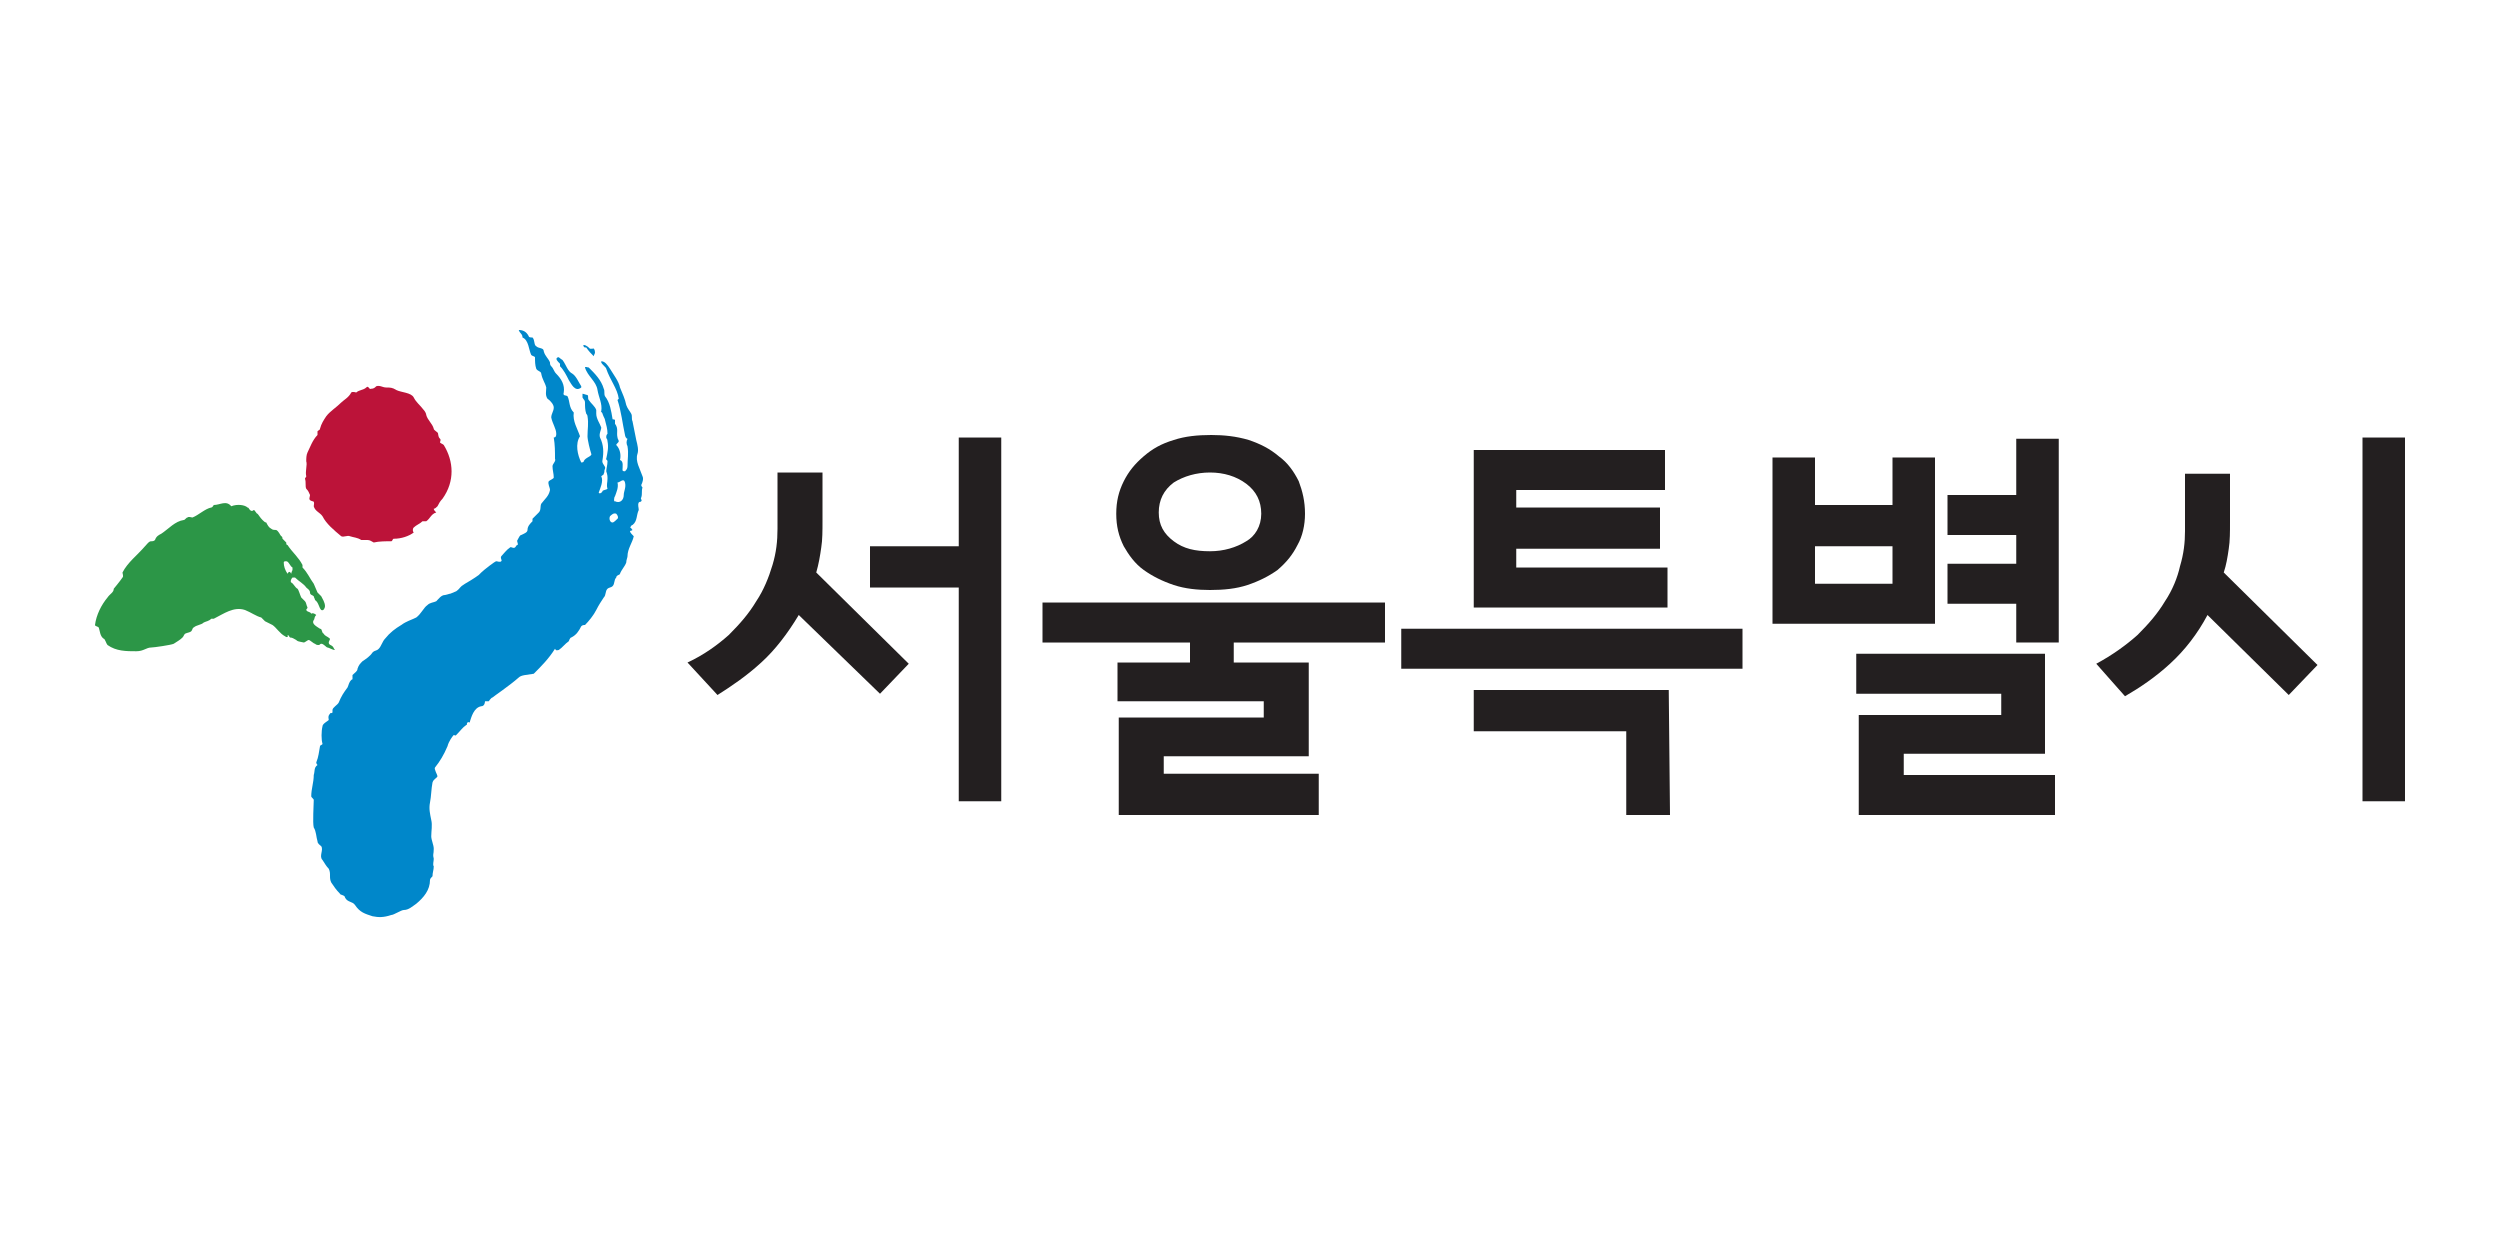 <?xml version="1.0" encoding="utf-8"?>
<!-- Generator: Adobe Illustrator 22.1.0, SVG Export Plug-In . SVG Version: 6.00 Build 0)  -->
<svg version="1.1" id="Layer_1" xmlns="http://www.w3.org/2000/svg" xmlns:xlink="http://www.w3.org/1999/xlink" x="0px" y="0px"
	 viewBox="0 0 200 100" style="enable-background:new 0 0 200 100;" xml:space="preserve">
<style type="text/css">
	.st0{fill:#BC1339;}
	.st1{fill:#0087CA;}
	.st2{fill:#2C9647;}
	.st3{fill:#231F20;}
</style>
<g>
	<g>
		<path class="st0" d="M33.9,32.8c0.1,0.1,0.2,0.3,0.2,0.4c0.1,0.4,0.5,0.7,0.6,1.1c0,0.1,0.2,0.2,0.3,0.3s0,0.3,0.2,0.5
			c0.1,0.1,0,0.2,0,0.3c0.1,0.1,0.2,0.1,0.3,0.2c0.8,1.3,0.9,2.9-0.1,4.3c-0.2,0.2-0.3,0.4-0.4,0.6c-0.1,0.1-0.2,0.2-0.3,0.2
			c0,0.1,0.1,0.2,0.2,0.3c-0.4,0.1-0.5,0.5-0.8,0.7c-0.1,0-0.3,0-0.3,0c-0.2,0.2-0.5,0.3-0.7,0.5c-0.1,0.1-0.1,0.3,0,0.4
			c-0.4,0.3-1,0.5-1.6,0.5c-0.1,0-0.1,0.2-0.2,0.2c-0.4,0-1,0-1.4,0.1c-0.2-0.1-0.3-0.2-0.5-0.2s-0.3,0-0.5,0
			C28.6,43,28.3,43,28,42.9c-0.2-0.1-0.5,0.1-0.7,0c-0.6-0.5-1.2-1-1.5-1.6c-0.2-0.3-0.6-0.4-0.7-0.8c0-0.1,0.1-0.4-0.1-0.4
			c-0.4-0.1-0.2-0.3-0.2-0.5c-0.1-0.2-0.1-0.3-0.3-0.5c-0.1-0.2,0-0.5-0.1-0.8c0-0.1,0.1-0.1,0.1-0.2c-0.1-0.4,0.1-0.9,0-1.2
			c0-0.2,0-0.5,0.1-0.7c0.2-0.4,0.4-1,0.8-1.4c0-0.1,0-0.2,0-0.3c0.1-0.1,0.2-0.1,0.2-0.2c0.1-0.4,0.3-0.7,0.5-1
			c0.3-0.4,0.8-0.7,1.2-1.1c0.2-0.2,0.6-0.4,0.8-0.8c0.1-0.1,0.4,0,0.4,0c0.2-0.2,0.6-0.2,0.8-0.4c0.2-0.2,0.2,0.2,0.4,0.1
			c0.2,0,0.3-0.1,0.4-0.2c0.3-0.1,0.5,0.1,0.8,0.1s0.5,0,0.8,0.2c0.4,0.2,1.2,0.2,1.4,0.6C33.3,32.2,33.6,32.4,33.9,32.8z"/>
		<path class="st1" d="M48.6,38.3c0-0.2,0-0.3-0.1-0.6c0-0.2,0.1-0.5,0.1-0.8c0-0.1-0.2-0.2-0.1-0.2c0.1-0.5,0.2-0.9,0.1-1.4
			c0-0.2-0.1-0.2-0.1-0.3s0-0.2,0.1-0.3c0-0.4-0.1-0.7-0.2-1.1c0-0.1-0.1-0.2-0.2-0.5c0-0.1-0.2-0.2-0.1-0.2
			c0.1-0.6-0.2-1.1-0.3-1.7c-0.1-0.7-0.8-1.1-1-1.8c0-0.1,0.2,0,0.3,0c0.5,0.5,1,1,1.2,1.7c0.1,0.2,0,0.4,0.1,0.6
			c0.4,0.5,0.5,1.2,0.6,1.8c0,0.1,0.1,0,0.2,0.1c0,0.1,0,0.2,0,0.3c0.3,0.4,0.1,0.7,0.2,1.1c0,0.1,0.1,0.2,0.1,0.3s-0.2,0.2-0.2,0.3
			c0.3,0.3,0.4,0.8,0.3,1.2c0.3,0.1,0.2,0.5,0.2,0.8c0,0.1,0.1,0.1,0.2,0.1c0.1-0.1,0.2-0.2,0.2-0.4c0-0.6,0.1-1,0-1.6
			c-0.1-0.2-0.1-0.4,0-0.6c-0.1,0-0.2-0.2-0.2-0.3c-0.2-0.9-0.3-1.9-0.6-2.8l0.1-0.1c-0.1-0.8-0.7-1.5-1-2.4c0-0.1-0.3-0.3-0.4-0.5
			v-0.1c0.3,0,0.5,0.3,0.7,0.6c0.3,0.5,0.7,1,0.8,1.5c0.2,0.5,0.4,0.9,0.5,1.4c0.1,0.3,0.3,0.5,0.4,0.7c0.1,0.2,0,0.4,0.1,0.6
			c0.1,0.5,0.2,1,0.3,1.5c0.1,0.4,0.2,0.8,0.1,1.1c-0.2,0.6,0.2,1.2,0.4,1.8c0.1,0.2,0,0.5-0.1,0.7c0,0.1,0.1,0.2,0.1,0.2
			c-0.1,0.3,0,0.5-0.1,0.8c-0.1,0.1,0.1,0.2,0,0.3s-0.1,0-0.2,0.1c-0.1,0.2,0,0.4,0,0.6c-0.2,0.4-0.1,0.9-0.5,1.2
			c-0.1,0-0.1,0.1-0.2,0.2c0.1,0,0.1,0.1,0.2,0.2c-0.1,0.1-0.1,0-0.2,0.1c0,0.1,0.2,0.3,0.3,0.4c-0.1,0.5-0.5,1-0.5,1.6
			c0,0.1-0.1,0.3-0.1,0.5c-0.1,0.3-0.4,0.6-0.5,0.9c0,0.1-0.3,0.1-0.3,0.3c-0.2,0.2-0.1,0.5-0.3,0.7c-0.1,0.1-0.3,0.1-0.4,0.2
			c-0.2,0.2-0.1,0.5-0.3,0.7c-0.2,0.3-0.4,0.6-0.6,1c-0.2,0.4-0.6,0.9-0.9,1.2c-0.1,0-0.2,0-0.3,0.1c-0.2,0.4-0.4,0.7-0.8,0.9
			c-0.1,0-0.2,0.3-0.2,0.3c-0.3,0.2-0.5,0.5-0.8,0.7c-0.1,0-0.2,0.1-0.3-0.1c-0.5,0.8-1.1,1.4-1.7,2c-0.6,0.1-1,0.1-1.2,0.3
			c-0.8,0.7-2,1.5-2.1,1.6c-0.1,0-0.3,0.3-0.3,0.3c-0.2,0-0.1,0-0.3,0c0,0,0,0.4-0.3,0.4c-0.6,0.1-0.8,0.9-0.9,1.2
			c0,0.2-0.1,0-0.2,0.1c-0.1,0.1,0,0.2-0.1,0.2c-0.3,0.2-0.5,0.5-0.8,0.8c-0.1,0.1-0.1,0-0.2,0c-0.1,0.1-0.4,0.5-0.5,0.9
			c-0.3,0.7-0.6,1.2-1,1.7C34.7,61.5,35,62,35,62.1c-0.1,0.2-0.3,0.2-0.4,0.5c-0.1,0.5-0.1,1.1-0.2,1.6c-0.1,0.5,0,0.9,0.1,1.4
			c0.1,0.4,0,0.9,0,1.3c0,0.3,0.2,0.7,0.2,1c0,0.5-0.1,0.4,0,0.8c0,0.2-0.1,0.5,0,0.6c0,0.3-0.1,0.5-0.1,0.8
			c-0.1,0.1-0.2,0.2-0.2,0.3c0,0.8-0.5,1.4-1.1,1.9c-0.3,0.2-0.6,0.5-1,0.5c-0.2,0-0.8,0.4-1,0.4c-0.6,0.2-1,0.2-1.5,0.1
			c-0.6-0.2-1-0.3-1.4-0.9c-0.2-0.3-0.6-0.2-0.8-0.6c0-0.2-0.4-0.2-0.4-0.3c-0.3-0.3-0.5-0.6-0.7-0.9c-0.2-0.4,0-0.7-0.2-1.1
			c-0.2-0.2-0.3-0.4-0.5-0.7c-0.3-0.3,0.1-0.8-0.1-1.1c-0.1-0.1-0.3-0.2-0.3-0.4c-0.1-0.3-0.1-0.8-0.3-1.1c-0.1-0.4,0-1.8,0-2.2
			c0-0.1-0.2-0.2-0.2-0.3c0-0.6,0.2-1.1,0.2-1.7c0.1-0.3,0-0.6,0.3-0.8c0,0-0.1-0.1-0.1-0.2c0.2-0.5,0.2-0.8,0.3-1.3
			c0-0.1,0.2-0.1,0.2-0.2c-0.1-0.3-0.1-1,0-1.4c0-0.2,0.4-0.4,0.5-0.5c0-0.1-0.1-0.3,0.1-0.5c0-0.1,0.1,0,0.2-0.1c0-0.1,0-0.2,0-0.2
			c0-0.2,0.4-0.4,0.5-0.6c0.2-0.5,0.4-0.8,0.7-1.2c0.1-0.2,0.1-0.4,0.3-0.6c0.1-0.1,0.1,0,0.1-0.1s0-0.2,0-0.3
			c0.2-0.2,0.4-0.3,0.4-0.5c0.1-0.3,0.2-0.4,0.4-0.6c0.3-0.2,0.6-0.4,0.8-0.7c0.2-0.2,0.3-0.1,0.5-0.3s0.3-0.6,0.5-0.8
			c0.4-0.5,0.8-0.8,1.3-1.1c0.4-0.3,0.8-0.4,1.2-0.6c0.4-0.3,0.6-0.8,0.9-1c0.2-0.2,0.5-0.2,0.7-0.3c0.2-0.2,0.4-0.5,0.7-0.5
			c0.7-0.2,0.2,0,0.9-0.3c0.4-0.3,0.2-0.3,0.7-0.6c0.7-0.4,1.1-0.7,1.1-0.7c0.1-0.1,0.1-0.1,0.2-0.2c0.2-0.2,1.1-0.9,1.2-0.9
			c0.1,0,0.3,0.1,0.4,0c0.1-0.1-0.1-0.2,0-0.4c0.2-0.2,0.4-0.5,0.7-0.7c0.1-0.1,0.2,0.1,0.4,0c0.1-0.1,0.1-0.2,0.2-0.2
			c0.1-0.1-0.1-0.3,0-0.4c0.1-0.2,0.2-0.4,0.3-0.4c0.2-0.1,0.5-0.2,0.5-0.4c0-0.3,0.2-0.5,0.4-0.7c0-0.1,0-0.1,0-0.2
			c0.2-0.2,0.3-0.3,0.5-0.5s0.1-0.5,0.2-0.7c0.3-0.4,0.6-0.6,0.7-1.1c0-0.2-0.2-0.5-0.1-0.7c0.1-0.1,0.4-0.2,0.4-0.3
			c0-0.3-0.1-0.6-0.1-0.9c0-0.2,0.3-0.4,0.2-0.6c0-0.6,0-1.1-0.1-1.7c0.2,0,0.2-0.2,0.2-0.3c0-0.4-0.3-0.8-0.4-1.3
			c0-0.3,0.2-0.5,0.2-0.8c0-0.2-0.2-0.5-0.5-0.7c-0.2-0.3-0.1-0.6-0.1-0.9c-0.1-0.4-0.3-0.6-0.4-1.1c0-0.2-0.3-0.2-0.4-0.4
			c-0.1-0.3-0.1-0.6-0.1-0.9c0-0.1-0.2-0.1-0.3-0.2c-0.2-0.4-0.2-1.2-0.7-1.4c0-0.3-0.2-0.3-0.3-0.6c0.3,0,0.6,0.1,0.8,0.5
			c0,0.1,0.2,0.1,0.3,0.1c0.2,0.2,0.1,0.6,0.3,0.7c0.2,0.2,0.6,0.1,0.6,0.4c0.1,0.4,0.4,0.6,0.5,0.9c0,0.1,0,0.2,0.1,0.3
			c0.2,0.2,0.2,0.4,0.4,0.6c0.4,0.4,0.7,0.9,0.6,1.5c-0.1,0.3,0.2,0.2,0.3,0.3c0.2,0.4,0.1,0.9,0.5,1.3c-0.1,0.7,0.3,1.3,0.5,1.9
			c-0.4,0.6-0.2,1.5,0.1,2.1c0,0,0.2,0,0.2-0.1c0.1-0.3,0.7-0.4,0.6-0.6C47.2,36,47,35.2,47,34.9c0-0.6,0.1-1,0-1.6
			c0-0.1-0.1-0.2-0.1-0.2c-0.1-0.3-0.1-0.6-0.1-0.9c0-0.2-0.1-0.2-0.2-0.4c0-0.1,0-0.2,0-0.3c0.1,0,0.3,0.1,0.4,0.1
			c0.1,0.1,0,0.3,0.1,0.4c0.2,0.3,0.5,0.5,0.6,0.8c0,0.1,0,0.2,0,0.3c0,0.4,0.3,0.8,0.4,1.1c0,0.2-0.2,0.5-0.1,0.8
			c0.3,0.6,0.3,1.2,0.2,1.8c-0.1,0.3,0.3,0.5,0.2,0.7s0,0.2-0.1,0.4c0,0.1-0.1,0.1-0.2,0.2c0.2,0.4-0.1,1-0.2,1.3
			c0,0.1,0.2,0.1,0.3-0.1c0-0.1,0.3-0.1,0.4-0.2C48.5,38.8,48.6,38.6,48.6,38.3z M49.9,39.6c0-0.3,0.2-0.6,0.1-1
			c-0.1-0.4-0.4,0-0.6,0c0.1,0.4-0.1,0.8-0.2,1.1c-0.1,0.1-0.1,0.5,0,0.4C49.6,40.3,49.9,40,49.9,39.6z M49.4,41.5
			c0.1-0.1,0-0.3-0.1-0.4c-0.2-0.1-0.4,0.1-0.5,0.2c-0.1,0.2,0,0.5,0.2,0.5C49.1,41.8,49.3,41.6,49.4,41.5z"/>
		<path class="st1" d="M45.8,29.9c0.3,0.2,0.5,0.7,0.7,1V31c-0.5,0.4-0.8-0.3-1-0.6c-0.2-0.4-0.4-0.8-0.7-1.1c0-0.1,0-0.1,0-0.2
			c-0.2-0.2-0.4-0.4-0.2-0.5c0.1-0.1,0.2,0.1,0.4,0.2C45.3,29.2,45.4,29.7,45.8,29.9z"/>
		<path class="st1" d="M47.6,28.2c0,0.1-0.1,0.2-0.1,0.3c-0.2-0.2-0.4-0.4-0.6-0.7c-0.1,0-0.2,0-0.2-0.1c-0.1,0,0-0.1,0-0.1
			c0.2,0,0.4,0.2,0.5,0.3c0.1,0,0.1,0,0.2,0C47.5,27.8,47.6,28,47.6,28.2z"/>
		<path class="st2" d="M19.8,40.6c0.1,0,0.1,0.1,0.2,0.2c0.1,0.1,0.2,0.1,0.3,0c0.1,0,0.2,0.3,0.3,0.3c0.1,0.1,0.2,0.3,0.4,0.5
			c0.1,0.1,0.2,0.2,0.3,0.2c0.1,0.2,0.2,0.4,0.4,0.5c0.1,0.1,0.3,0.1,0.4,0.1c0.2,0.1,0.3,0.4,0.4,0.5c0.1,0,0.1,0.2,0.1,0.2
			c0.1,0.1,0.2,0.2,0.3,0.3c0,0.1,0,0.2,0.1,0.2c0.4,0.6,0.9,1,1.2,1.6c0,0,0,0.1,0,0.2c0.4,0.4,0.6,0.9,0.9,1.3
			c0.1,0.2,0.2,0.5,0.3,0.7c0.1,0.1,0.2,0.2,0.3,0.3c0.1,0.2,0.3,0.5,0.3,0.8c0,0.1-0.1,0.4-0.3,0.3c-0.2-0.2-0.2-0.6-0.5-0.8
			c0-0.1-0.1-0.2-0.1-0.3c-0.1-0.1-0.3-0.1-0.3-0.3s-0.2-0.3-0.3-0.4c-0.2-0.3-0.6-0.5-0.9-0.8c-0.1,0-0.1,0-0.2,0
			c-0.1,0.1-0.2,0.3-0.1,0.4c0.2,0.1,0.3,0.4,0.5,0.5c0.1,0.1,0.2,0.5,0.3,0.7c0.1,0.1,0.2,0.2,0.3,0.3c0.1,0.1,0.1,0.3,0.2,0.5
			c0,0.1-0.1,0.1-0.1,0.2c0.1,0.2,0.3,0.1,0.4,0.3c0.1-0.1,0.3,0,0.4,0.1c-0.2,0.2-0.1,0.3-0.2,0.4c-0.2,0.3,0.2,0.5,0.5,0.7
			c0.2,0,0.1,0.3,0.3,0.4c0.1,0.2,0.3,0.2,0.5,0.4c0,0.1-0.1,0.2-0.1,0.3c0,0.2,0.2,0.2,0.3,0.3c0.1,0.1,0.1,0.2,0.2,0.3
			c-0.2,0-0.5-0.2-0.6-0.2s-0.3-0.3-0.5-0.3c-0.1,0-0.1,0.1-0.2,0.1s-0.2,0-0.3-0.1c-0.1,0-0.4-0.3-0.5-0.3s-0.3,0.2-0.4,0.2
			c-0.5-0.1-0.5-0.1-0.6-0.2c-0.2-0.1-0.3-0.2-0.5-0.2c-0.1-0.1-0.1-0.2-0.2-0.2c0.1,0.2-0.1,0.2-0.2,0.1c-0.4-0.2-0.7-0.7-1-0.9
			c-0.2-0.1-0.4-0.2-0.6-0.3c-0.1-0.1-0.2-0.2-0.3-0.3c-0.4-0.1-0.8-0.4-1.3-0.6c-0.9-0.3-1.7,0.3-2.5,0.7c0,0-0.1,0-0.2,0
			c-0.2,0.2-0.4,0.2-0.6,0.3c-0.2,0.2-0.6,0.2-0.8,0.4c-0.1,0-0.1,0.2-0.2,0.3c-0.1,0.1-0.3,0.1-0.5,0.2c-0.1,0.1-0.1,0.2-0.2,0.3
			c-0.2,0.2-0.4,0.3-0.7,0.5c-0.2,0.1-1.6,0.3-1.8,0.3c-0.4,0-0.6,0.3-1.2,0.3c-0.8,0-1.6,0-2.3-0.5c-0.1-0.1-0.2-0.5-0.3-0.5
			C8,50.9,8,50.5,7.9,50.2c-0.1-0.1-0.3-0.1-0.3-0.2c0.1-0.8,0.5-1.6,1-2.2c0.2-0.3,0.5-0.4,0.5-0.7c0,0,0.5-0.6,0.7-0.9
			c0.1-0.1,0-0.3,0-0.4c0.4-0.8,1.2-1.4,1.8-2.1c0.2-0.2,0.3-0.4,0.5-0.4c0.1,0,0.2,0,0.3-0.1c0.1-0.3,0.3-0.4,0.5-0.5
			c0.6-0.4,1.1-1,1.8-1.1c0.1,0,0.2-0.2,0.3-0.2c0.1-0.1,0.3,0,0.4,0c0.5-0.2,1-0.7,1.5-0.8c0.1,0,0.2-0.2,0.2-0.2
			c0.5,0,1-0.4,1.4,0.1C19,40.3,19.6,40.4,19.8,40.6z M23.4,45.6c0-0.1,0-0.1,0-0.2c-0.2-0.1-0.3-0.5-0.5-0.5c-0.1,0-0.2,0-0.2,0.1
			c0,0.3,0.1,0.6,0.3,0.9c0.1-0.2,0.2-0.2,0.3,0C23.3,45.8,23.4,45.6,23.4,45.6z"/>
	</g>
	<g>
		<path class="st3" d="M72.7,53.1l-2.3,2.4l-6.5-6.3c-0.9,1.5-1.9,2.8-3,3.8c-1.2,1.1-2.4,1.9-3.5,2.6L55,53
			c1.3-0.6,2.4-1.4,3.3-2.2c0.9-0.9,1.6-1.7,2.2-2.7c0.6-0.9,1-1.9,1.3-2.9s0.4-1.9,0.4-2.9v-4.5h3.6v3.9c0,0.7,0,1.5-0.1,2.1
			c-0.1,0.7-0.2,1.3-0.4,2L72.7,53.1z M80.1,64.1h-3.4V47h-7.1v-3.3h7.1V35h3.4V64.1z"/>
		<path class="st3" d="M110.8,51.4H98.7V53h6v7.5H93.1v1.4h12.4v3.3h-16v-7.8h11.6v-1.3H89.4V53h5.8v-1.6H83.4v-3.2h27.4
			C110.8,48.2,110.8,51.4,110.8,51.4z M104.4,41.1c0,0.9-0.2,1.8-0.6,2.5c-0.4,0.8-0.9,1.4-1.6,2c-0.7,0.5-1.5,0.9-2.4,1.2
			c-0.9,0.3-1.9,0.4-3,0.4c-1,0-2-0.1-2.9-0.4c-0.9-0.3-1.7-0.7-2.4-1.2c-0.7-0.5-1.2-1.2-1.6-1.9c-0.4-0.8-0.6-1.6-0.6-2.6
			s0.2-1.8,0.6-2.6c0.4-0.8,0.9-1.4,1.6-2s1.4-1,2.4-1.3c0.9-0.3,1.9-0.4,3-0.4c1,0,2,0.1,3,0.4c0.9,0.3,1.7,0.7,2.4,1.3
			c0.7,0.5,1.2,1.2,1.6,2C104.2,39.3,104.4,40.1,104.4,41.1z M100.9,41.1c0-1-0.4-1.8-1.2-2.4c-0.8-0.6-1.8-0.9-2.9-0.9
			s-2.1,0.3-2.9,0.8c-0.8,0.6-1.2,1.4-1.2,2.4s0.4,1.7,1.2,2.3c0.8,0.6,1.7,0.8,2.9,0.8c1.1,0,2.1-0.3,2.9-0.8
			C100.4,42.9,100.9,42.1,100.9,41.1z"/>
		<path class="st3" d="M139.4,53.5h-27.3v-3.2h27.3V53.5z M133.6,65.2h-3.5v-6.7h-12.2v-3.3h15.6L133.6,65.2L133.6,65.2z
			 M133.4,48.6h-15.5V36h15.3v3.2h-11.9v1.4h11.5v3.3h-11.5v1.5h12.1V48.6z"/>
		<path class="st3" d="M154.8,49.9h-13V36.6h3.4v3.8h6.2v-3.8h3.4L154.8,49.9L154.8,49.9z M151.4,46.7v-3h-6.2v3H151.4z M164.4,65.2
			h-15.7v-8h11.4v-1.7h-11.6v-3.2h15.1v8h-11.3V62h12.1V65.2z M164.7,51.4h-3.4v-3.1h-5.5v-3.2h5.5v-2.3h-5.5v-3.2h5.5v-4.5h3.4
			V51.4z"/>
		<path class="st3" d="M185.4,53.2l-2.3,2.4l-6.5-6.4c-0.8,1.5-1.8,2.8-3,3.9c-1.2,1.1-2.4,1.9-3.6,2.6l-2.3-2.6
			c1.3-0.7,2.4-1.5,3.3-2.3c0.9-0.9,1.6-1.7,2.2-2.7c0.6-0.9,1-1.9,1.2-2.8c0.3-1,0.4-1.9,0.4-2.8v-4.6h3.6v3.9c0,0.7,0,1.5-0.1,2.1
			c-0.1,0.7-0.2,1.3-0.4,1.9L185.4,53.2z M192.4,64.1h-3.4V35h3.4V64.1z"/>
	</g>
</g>
</svg>
